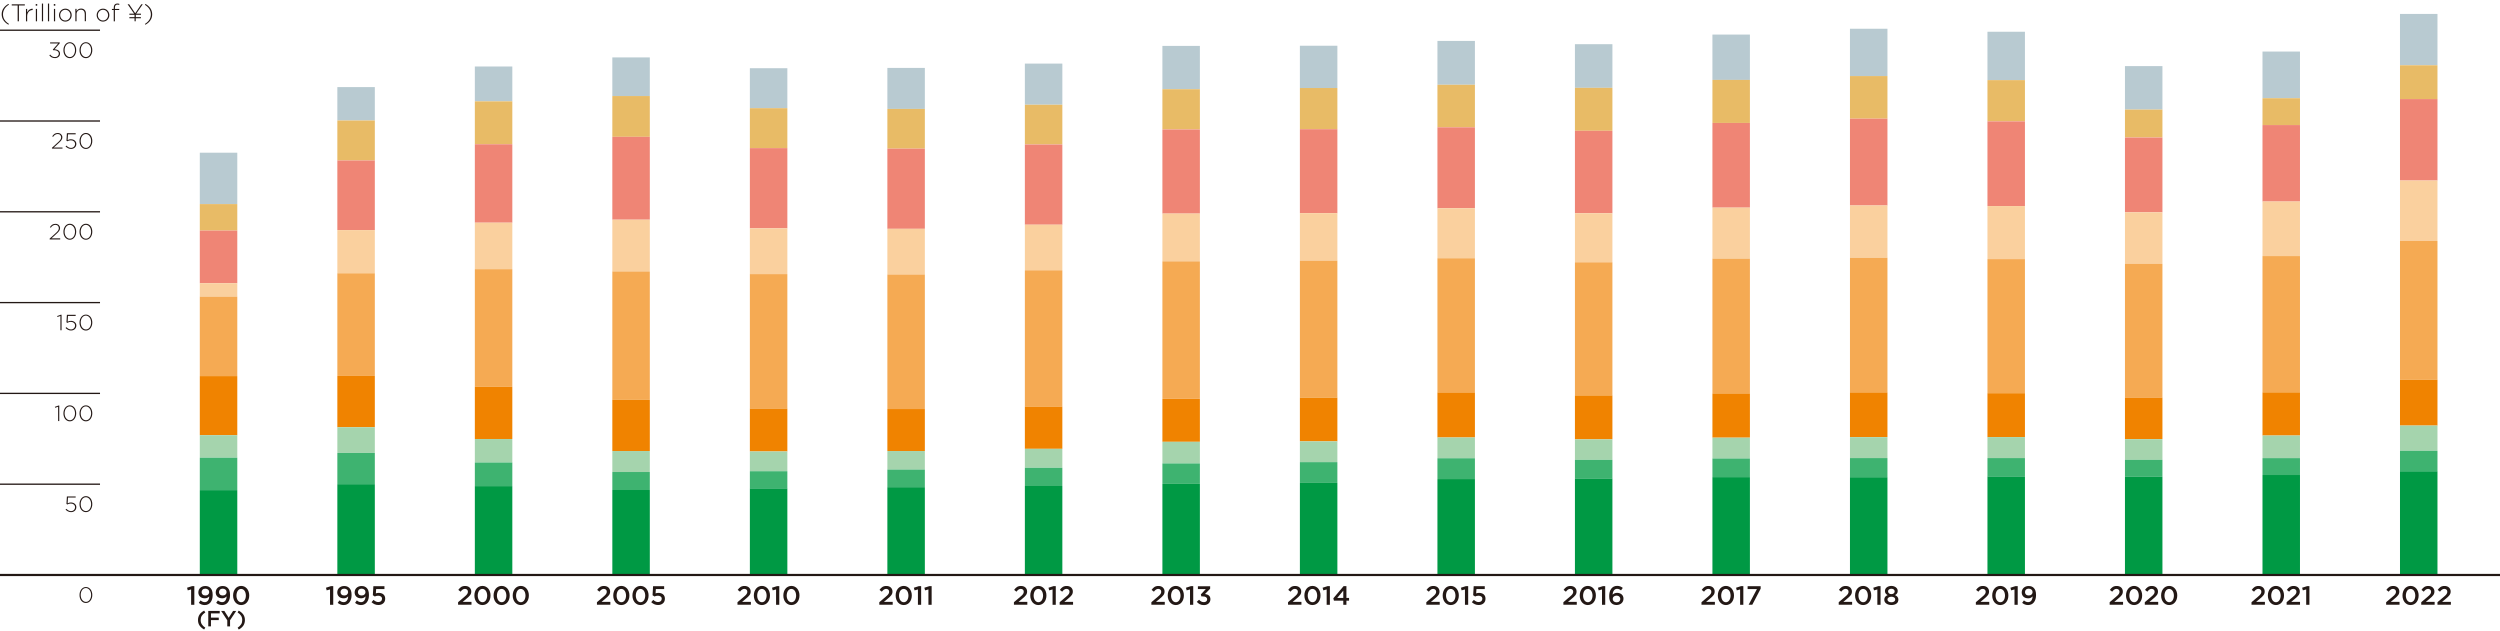<?xml version="1.0" encoding="UTF-8"?>
<svg id="_レイヤー_2" data-name="レイヤー 2" xmlns="http://www.w3.org/2000/svg" viewBox="0 0 566.93 143.15">
  <defs>
    <style>
      .cls-1 {
        fill: #a5d4ad;
      }

      .cls-2 {
        fill: #f5aa53;
      }

      .cls-3 {
        fill: #094;
      }

      .cls-4 {
        fill: #fad09e;
      }

      .cls-5 {
        fill: #b8cad1;
      }

      .cls-6 {
        fill: #f08300;
      }

      .cls-7 {
        fill: #e8bb66;
      }

      .cls-8, .cls-9, .cls-10 {
        fill: none;
      }

      .cls-9 {
        stroke-width: .3px;
      }

      .cls-9, .cls-10 {
        stroke: #231815;
        stroke-miterlimit: 10;
      }

      .cls-10 {
        stroke-width: .5px;
      }

      .cls-11 {
        fill: #3eb370;
      }

      .cls-12 {
        fill: #231815;
      }

      .cls-13 {
        fill: #ef8575;
      }
    </style>
  </defs>
  <g id="base">
    <line class="cls-9" y1="6.85" x2="22.68" y2="6.85"/>
    <line class="cls-9" y1="109.8" x2="22.68" y2="109.8"/>
    <line class="cls-9" y1="89.21" x2="22.68" y2="89.21"/>
    <line class="cls-9" y1="68.62" x2="22.68" y2="68.62"/>
    <line class="cls-9" y1="48.03" x2="22.68" y2="48.03"/>
    <line class="cls-9" y1="27.44" x2="22.68" y2="27.44"/>
    <g>
      <path class="cls-12" d="m15.19,112.58h1.97v.25h-1.74l-.08,1.31c.11-.06.23-.1.35-.14s.26-.05.42-.05.33.03.47.08c.15.05.27.12.38.22.11.09.19.21.26.33.06.13.09.27.09.43,0,.17-.03.32-.09.46-.06.14-.15.26-.26.36-.11.1-.24.18-.38.23-.15.06-.31.08-.49.08-.24,0-.47-.06-.68-.17-.21-.11-.39-.24-.55-.4l.19-.18c.16.16.33.29.5.38s.36.14.54.14c.14,0,.27-.02.38-.07.12-.04.21-.11.29-.19.08-.08.15-.17.19-.28.05-.11.07-.22.07-.35s-.02-.24-.07-.34c-.05-.1-.11-.19-.2-.26-.08-.07-.19-.13-.3-.17-.12-.04-.25-.06-.39-.06-.16,0-.31.02-.44.06-.13.04-.25.1-.35.16l-.2-.13.1-1.7Z"/>
      <path class="cls-12" d="m20.83,115.01c-.07.22-.17.41-.29.58-.13.17-.28.3-.46.4-.18.1-.38.15-.6.15s-.42-.05-.6-.15-.33-.23-.46-.39-.22-.36-.29-.58c-.07-.22-.1-.45-.1-.69s.03-.47.1-.69c.07-.22.17-.41.29-.58.13-.17.28-.3.46-.4.18-.1.38-.15.6-.15s.42.05.6.14.33.23.46.39.22.36.29.58c.07.22.1.45.1.69s-.03.47-.1.69Zm-.25-1.27c-.06-.19-.13-.36-.24-.5-.1-.15-.23-.26-.38-.35-.15-.09-.31-.13-.49-.13s-.34.04-.49.13c-.15.09-.27.2-.37.35-.1.15-.18.31-.23.5-.06.19-.08.39-.08.59s.03.41.08.59c.05.19.13.36.24.5.1.14.23.26.38.35.15.09.31.13.49.13s.34-.04.49-.13.27-.2.37-.35c.1-.14.18-.31.23-.5s.08-.39.08-.59-.03-.4-.08-.59Z"/>
    </g>
    <g>
      <path class="cls-12" d="m13.24,91.96h.2v3.53h-.26v-3.25l-.67.23-.07-.21.8-.29Z"/>
      <path class="cls-12" d="m17.18,94.42c-.07.22-.17.41-.29.58-.13.17-.28.3-.46.4-.18.1-.38.15-.6.15s-.42-.05-.6-.15-.33-.23-.46-.39-.22-.36-.29-.58c-.07-.22-.1-.45-.1-.69s.03-.47.1-.69c.07-.22.17-.41.29-.58.13-.17.28-.3.46-.4.18-.1.38-.15.6-.15s.42.05.6.15.33.23.46.39.22.36.29.58c.07.22.1.45.1.69s-.03.47-.1.69Zm-.25-1.28c-.06-.19-.13-.36-.24-.5-.1-.15-.23-.26-.38-.35-.15-.09-.31-.13-.49-.13s-.34.04-.49.13c-.15.09-.27.2-.37.35-.1.14-.18.31-.23.5-.06.19-.08.39-.08.59s.03.41.08.59c.05.19.13.36.24.5.1.15.23.26.38.35.15.09.31.13.49.13s.34-.04.49-.13c.15-.09.27-.2.37-.35.1-.14.18-.31.23-.5.06-.19.08-.39.08-.59s-.03-.4-.08-.59Z"/>
      <path class="cls-12" d="m20.83,94.42c-.07.22-.17.41-.29.58-.13.17-.28.3-.46.4-.18.1-.38.15-.6.15s-.42-.05-.6-.15-.33-.23-.46-.39-.22-.36-.29-.58c-.07-.22-.1-.45-.1-.69s.03-.47.1-.69c.07-.22.17-.41.29-.58.13-.17.28-.3.46-.4.18-.1.38-.15.6-.15s.42.05.6.15.33.23.46.39.22.36.29.58c.07.22.1.45.1.69s-.03.47-.1.69Zm-.25-1.28c-.06-.19-.13-.36-.24-.5-.1-.15-.23-.26-.38-.35-.15-.09-.31-.13-.49-.13s-.34.04-.49.13c-.15.09-.27.2-.37.35-.1.14-.18.31-.23.5-.06.19-.08.39-.08.59s.03.41.08.59c.05.19.13.36.24.5.1.15.23.26.38.35.15.09.31.13.49.13s.34-.04.49-.13c.15-.09.27-.2.37-.35.1-.14.18-.31.23-.5.06-.19.08-.39.08-.59s-.03-.4-.08-.59Z"/>
    </g>
    <g>
      <path class="cls-12" d="m13.76,71.37h.2v3.53h-.26v-3.25l-.67.23-.07-.21.8-.29Z"/>
      <path class="cls-12" d="m15.19,71.39h1.97v.25h-1.74l-.08,1.31c.11-.06.23-.1.35-.14.12-.03.26-.05.42-.05s.33.03.47.08.27.12.38.22c.11.09.19.21.26.33.06.13.09.27.09.43,0,.17-.03.32-.09.46-.06.14-.15.26-.26.36-.11.1-.24.18-.38.23-.15.05-.31.08-.49.08-.24,0-.47-.05-.68-.17-.21-.11-.39-.24-.55-.4l.19-.19c.16.16.33.29.5.38s.36.14.54.14c.14,0,.27-.02.38-.07.12-.04.21-.11.29-.19.08-.08.15-.17.19-.28.05-.11.07-.22.07-.35s-.02-.24-.07-.34c-.05-.1-.11-.19-.2-.26s-.19-.13-.3-.17c-.12-.04-.25-.06-.39-.06-.16,0-.31.02-.44.07s-.25.09-.35.16l-.2-.13.1-1.69Z"/>
      <path class="cls-12" d="m20.83,73.83c-.07.22-.17.41-.29.58-.13.17-.28.3-.46.4-.18.1-.38.15-.6.15s-.42-.05-.6-.14-.33-.23-.46-.39-.22-.36-.29-.58c-.07-.22-.1-.45-.1-.69s.03-.47.1-.69c.07-.22.17-.41.29-.58.13-.17.28-.3.46-.4.18-.1.38-.15.6-.15s.42.05.6.15.33.23.46.39.22.36.29.58c.07.22.1.45.1.69s-.03.47-.1.69Zm-.25-1.28c-.06-.19-.13-.36-.24-.5-.1-.14-.23-.26-.38-.35-.15-.09-.31-.13-.49-.13s-.34.04-.49.13-.27.2-.37.35c-.1.14-.18.31-.23.5-.06.19-.08.39-.08.59s.03.4.08.59c.05.19.13.36.24.5.1.15.23.26.38.35.15.09.31.13.49.13s.34-.04.49-.13c.15-.09.27-.2.37-.35.1-.15.18-.31.23-.5.06-.19.08-.39.08-.59s-.03-.4-.08-.59Z"/>
    </g>
    <g>
      <path class="cls-12" d="m11.97,51.16c-.16.11-.31.27-.46.48l-.19-.13c.08-.12.16-.22.24-.31s.17-.17.27-.24c.1-.07.21-.12.33-.15s.26-.05.41-.05.29.02.42.07c.13.05.24.12.33.2.09.09.16.19.22.31.05.12.08.25.08.38,0,.12-.02.23-.05.34-.03.1-.09.21-.16.31-.07.11-.16.22-.27.33-.11.12-.24.24-.4.38l-1.07.97h1.98v.25h-2.39v-.19l1.3-1.18c.14-.13.27-.25.37-.35.1-.11.18-.21.24-.3.06-.09.1-.18.13-.27.03-.09.04-.18.04-.27,0-.11-.02-.22-.06-.31-.04-.09-.1-.17-.17-.24-.07-.07-.16-.12-.25-.15-.1-.03-.2-.05-.3-.05-.22,0-.41.06-.57.17Z"/>
      <path class="cls-12" d="m17.18,53.24c-.07.22-.17.41-.29.58-.13.17-.28.3-.46.4-.18.1-.38.15-.6.15s-.42-.05-.6-.15-.33-.23-.46-.39-.22-.36-.29-.58c-.07-.22-.1-.45-.1-.69s.03-.47.1-.69c.07-.22.17-.41.29-.58.13-.17.28-.3.46-.4.18-.1.38-.15.6-.15s.42.05.6.14.33.23.46.39.22.36.29.58c.07.22.1.45.1.69s-.03.47-.1.69Zm-.25-1.27c-.06-.19-.13-.36-.24-.5-.1-.15-.23-.26-.38-.35-.15-.09-.31-.13-.49-.13s-.34.04-.49.13c-.15.09-.27.2-.37.35-.1.15-.18.31-.23.5-.06.19-.08.39-.08.59s.03.41.08.59c.05.19.13.36.24.5.1.14.23.26.38.35.15.09.31.13.49.13s.34-.04.49-.13.27-.2.37-.35c.1-.14.18-.31.23-.5s.08-.39.08-.59-.03-.4-.08-.59Z"/>
      <path class="cls-12" d="m20.83,53.24c-.07.22-.17.41-.29.58-.13.17-.28.3-.46.4-.18.1-.38.15-.6.15s-.42-.05-.6-.15-.33-.23-.46-.39-.22-.36-.29-.58c-.07-.22-.1-.45-.1-.69s.03-.47.1-.69c.07-.22.17-.41.29-.58.13-.17.28-.3.46-.4.18-.1.38-.15.6-.15s.42.05.6.14.33.23.46.39.22.36.29.58c.07.22.1.45.1.69s-.03.47-.1.69Zm-.25-1.27c-.06-.19-.13-.36-.24-.5-.1-.15-.23-.26-.38-.35-.15-.09-.31-.13-.49-.13s-.34.04-.49.13c-.15.09-.27.2-.37.35-.1.15-.18.31-.23.5-.06.19-.08.39-.08.59s.03.41.08.59c.05.19.13.36.24.5.1.14.23.26.38.35.15.09.31.13.49.13s.34-.04.49-.13.27-.2.37-.35c.1-.14.18-.31.23-.5s.08-.39.08-.59-.03-.4-.08-.59Z"/>
    </g>
    <g>
      <path class="cls-12" d="m12.49,30.56c-.16.11-.31.27-.46.48l-.19-.13c.08-.12.16-.22.24-.31s.17-.17.27-.24c.1-.07.21-.12.33-.15s.26-.05.41-.05.29.02.42.07c.13.05.24.12.33.2.09.09.16.19.22.31.05.12.08.25.08.38,0,.12-.02.23-.05.34-.03.1-.09.21-.16.31-.07.11-.16.22-.27.33-.11.12-.24.24-.4.38l-1.07.97h1.98v.25h-2.39v-.19l1.3-1.18c.14-.13.27-.25.37-.35.1-.11.18-.21.24-.3.06-.09.1-.18.13-.27.03-.09.04-.18.04-.27,0-.11-.02-.22-.06-.31-.04-.09-.1-.17-.17-.24-.07-.07-.16-.12-.25-.15-.1-.03-.2-.05-.3-.05-.22,0-.41.06-.57.17Z"/>
      <path class="cls-12" d="m15.19,30.21h1.97v.25h-1.74l-.08,1.31c.11-.06.23-.1.35-.14s.26-.05.42-.05.33.03.47.08c.15.05.27.12.38.22.11.09.19.21.26.33.06.13.09.27.09.43,0,.17-.03.32-.09.46-.06.14-.15.26-.26.36-.11.1-.24.18-.38.23-.15.06-.31.08-.49.08-.24,0-.47-.06-.68-.17-.21-.11-.39-.24-.55-.4l.19-.18c.16.16.33.29.5.38s.36.14.54.14c.14,0,.27-.02.38-.07.12-.04.21-.11.29-.19.08-.08.15-.17.19-.28.05-.11.07-.22.07-.35s-.02-.24-.07-.34c-.05-.1-.11-.19-.2-.26-.08-.07-.19-.13-.3-.17-.12-.04-.25-.06-.39-.06-.16,0-.31.02-.44.06-.13.04-.25.1-.35.16l-.2-.13.1-1.7Z"/>
      <path class="cls-12" d="m20.83,32.65c-.07.22-.17.41-.29.58-.13.17-.28.3-.46.4-.18.1-.38.15-.6.15s-.42-.05-.6-.15-.33-.23-.46-.39-.22-.36-.29-.58c-.07-.22-.1-.45-.1-.69s.03-.47.1-.69c.07-.22.17-.41.29-.58.13-.17.28-.3.46-.4.18-.1.38-.15.6-.15s.42.05.6.14.33.23.46.39.22.36.29.58c.07.22.1.45.1.69s-.03.47-.1.69Zm-.25-1.27c-.06-.19-.13-.36-.24-.5-.1-.15-.23-.26-.38-.35-.15-.09-.31-.13-.49-.13s-.34.04-.49.13c-.15.09-.27.2-.37.35-.1.15-.18.31-.23.5-.06.19-.08.39-.08.59s.03.41.08.59c.05.19.13.36.24.5.1.14.23.26.38.35.15.09.31.13.49.13s.34-.04.49-.13.27-.2.37-.35c.1-.14.18-.31.23-.5s.08-.39.08-.59-.03-.4-.08-.59Z"/>
    </g>
    <g>
      <path class="cls-12" d="m11.36,9.87v-.25h2.19v.19l-1.19,1.36c.17,0,.32.04.48.08.15.04.28.11.4.19.11.08.2.18.27.3.07.12.1.26.1.42s-.03.29-.09.42c-.06.13-.15.23-.25.32s-.23.16-.37.21c-.14.05-.28.07-.43.07-.29,0-.54-.06-.75-.17-.21-.12-.39-.27-.54-.46l.2-.17c.14.18.3.32.48.42.18.1.38.15.61.15.12,0,.23-.02.33-.06.1-.04.2-.09.27-.16s.14-.15.19-.25.07-.2.07-.32c0-.12-.03-.23-.08-.33-.05-.09-.13-.17-.23-.24-.1-.07-.21-.11-.35-.15s-.28-.05-.44-.05h-.19l-.06-.14,1.21-1.39h-1.83Z"/>
      <path class="cls-12" d="m17.18,12.06c-.07.22-.17.41-.29.58-.13.17-.28.3-.46.4-.18.1-.38.15-.6.15s-.42-.05-.6-.14-.33-.23-.46-.39-.22-.36-.29-.58c-.07-.22-.1-.45-.1-.69s.03-.47.1-.69c.07-.22.17-.41.29-.58.13-.17.28-.3.46-.4.18-.1.38-.15.6-.15s.42.05.6.15.33.23.46.39.22.36.29.58c.07.22.1.45.1.69s-.03.47-.1.69Zm-.25-1.28c-.06-.19-.13-.36-.24-.5-.1-.14-.23-.26-.38-.35-.15-.09-.31-.13-.49-.13s-.34.04-.49.13-.27.2-.37.35c-.1.14-.18.31-.23.5-.06.19-.08.39-.08.59s.03.4.08.59c.05.19.13.36.24.5.1.15.23.26.38.35.15.09.31.13.49.13s.34-.04.49-.13c.15-.09.27-.2.37-.35.1-.15.18-.31.23-.5.06-.19.08-.39.08-.59s-.03-.4-.08-.59Z"/>
      <path class="cls-12" d="m20.83,12.06c-.07.22-.17.41-.29.58-.13.17-.28.3-.46.4-.18.1-.38.15-.6.15s-.42-.05-.6-.14-.33-.23-.46-.39-.22-.36-.29-.58c-.07-.22-.1-.45-.1-.69s.03-.47.1-.69c.07-.22.17-.41.29-.58.13-.17.28-.3.46-.4.18-.1.38-.15.6-.15s.42.05.6.15.33.23.46.39.22.36.29.58c.07.22.1.45.1.69s-.03.47-.1.69Zm-.25-1.28c-.06-.19-.13-.36-.24-.5-.1-.14-.23-.26-.38-.35-.15-.09-.31-.13-.49-.13s-.34.04-.49.13-.27.2-.37.35c-.1.14-.18.31-.23.5-.06.19-.08.39-.08.59s.03.4.08.59c.05.19.13.36.24.5.1.15.23.26.38.35.15.09.31.13.49.13s.34-.04.49-.13c.15-.09.27-.2.37-.35.1-.15.18-.31.23-.5.06-.19.08-.39.08-.59s-.03-.4-.08-.59Z"/>
    </g>
    <path class="cls-12" d="m20.83,135.61c-.07.22-.17.41-.29.58-.13.17-.28.3-.46.4-.18.1-.38.15-.6.15s-.42-.05-.6-.14-.33-.23-.46-.39-.22-.36-.29-.58c-.07-.22-.1-.45-.1-.69s.03-.47.1-.69c.07-.22.17-.41.29-.58.13-.17.28-.3.46-.4.18-.1.38-.15.6-.15s.42.05.6.15.33.23.46.39.22.36.29.58c.07.22.1.45.1.69s-.03.47-.1.69Zm-.25-1.28c-.06-.19-.13-.36-.24-.5-.1-.14-.23-.26-.38-.35-.15-.09-.31-.13-.49-.13s-.34.04-.49.13-.27.2-.37.35c-.1.14-.18.31-.23.5-.06.19-.08.39-.08.59s.03.4.08.59c.05.19.13.36.24.5.1.15.23.26.38.35.15.09.31.13.49.13s.34-.04.49-.13c.15-.09.27-.2.37-.35.1-.15.18-.31.23-.5.06-.19.08-.39.08-.59s-.03-.4-.08-.59Z"/>
    <g>
      <path class="cls-12" d="m43.55,132.92h.52v4.23h-.73v-3.48l-.76.21-.16-.6,1.13-.36Z"/>
      <path class="cls-12" d="m48.11,135.85c-.08.28-.2.52-.35.72-.15.2-.34.36-.57.47-.22.11-.48.17-.76.17s-.54-.05-.76-.14-.41-.21-.59-.36l.4-.56c.16.14.31.24.46.3.15.06.31.1.5.1.16,0,.29-.03.42-.1s.23-.16.31-.27c.09-.12.15-.26.2-.42.05-.16.08-.34.08-.53-.1.13-.24.23-.4.32-.16.08-.36.13-.58.13s-.43-.03-.61-.09c-.18-.06-.34-.15-.47-.27-.13-.12-.23-.26-.3-.42-.07-.16-.11-.35-.11-.55s.04-.4.11-.58c.08-.18.18-.33.32-.46.14-.13.3-.23.5-.31.19-.07.4-.11.64-.11.26,0,.49.04.67.11.18.07.35.19.5.33.16.16.28.36.37.61.09.25.14.58.14,1,0,.34-.04.65-.12.93Zm-.73-1.88c-.04-.09-.1-.18-.18-.25-.08-.07-.17-.12-.28-.17-.11-.04-.23-.06-.36-.06-.26,0-.47.08-.62.23-.15.15-.22.34-.22.56s.08.41.23.55c.15.14.36.21.63.21.13,0,.25-.02.36-.06s.2-.1.27-.17c.07-.07.13-.15.17-.24s.06-.19.06-.29c0-.11-.02-.21-.06-.31Z"/>
      <path class="cls-12" d="m52.05,135.85c-.08.28-.2.52-.35.72-.15.2-.34.36-.57.47-.22.11-.48.17-.76.17s-.54-.05-.76-.14-.41-.21-.59-.36l.4-.56c.16.14.31.24.46.3.15.06.31.1.5.1.16,0,.29-.03.42-.1s.23-.16.31-.27c.09-.12.15-.26.2-.42.05-.16.08-.34.08-.53-.1.13-.24.23-.4.32-.16.08-.36.13-.58.13s-.43-.03-.61-.09c-.18-.06-.34-.15-.47-.27-.13-.12-.23-.26-.3-.42-.07-.16-.11-.35-.11-.55s.04-.4.11-.58c.08-.18.18-.33.32-.46.14-.13.3-.23.5-.31.19-.07.4-.11.64-.11.26,0,.49.04.67.11.18.07.35.19.5.33.16.16.28.36.37.61.09.25.14.58.14,1,0,.34-.04.65-.12.93Zm-.73-1.88c-.04-.09-.1-.18-.18-.25-.08-.07-.17-.12-.28-.17-.11-.04-.23-.06-.36-.06-.26,0-.47.08-.62.23-.15.15-.22.34-.22.56s.08.41.23.55c.15.14.36.21.63.21.13,0,.25-.02.36-.06s.2-.1.27-.17c.07-.07.13-.15.17-.24s.06-.19.06-.29c0-.11-.02-.21-.06-.31Z"/>
      <path class="cls-12" d="m56.39,135.89c-.09.27-.21.5-.37.69-.16.2-.35.35-.58.46s-.48.17-.75.17-.53-.06-.75-.17-.42-.27-.58-.46c-.16-.2-.28-.43-.37-.69-.09-.26-.13-.55-.13-.85s.04-.58.13-.85c.09-.27.21-.5.37-.69.16-.2.35-.35.58-.46s.48-.17.75-.17.53.06.75.17c.22.11.42.27.58.46s.28.43.37.69c.09.26.13.55.13.85s-.04.58-.13.85Zm-.71-1.42c-.05-.18-.12-.34-.22-.48-.09-.14-.21-.24-.34-.32-.13-.08-.28-.12-.44-.12s-.31.04-.44.12c-.13.08-.24.18-.33.32-.09.13-.16.29-.21.48-.05.18-.08.38-.08.59s.02.41.08.59c.05.18.12.34.22.48.09.14.21.25.34.32.13.08.28.12.44.12s.31-.04.44-.12c.13-.08.24-.18.33-.32.09-.14.16-.29.21-.48.05-.18.08-.38.08-.58s-.03-.4-.08-.59Z"/>
    </g>
    <g>
      <path class="cls-12" d="m75.05,132.92h.52v4.23h-.73v-3.48l-.76.21-.16-.6,1.13-.36Z"/>
      <path class="cls-12" d="m79.61,135.85c-.08.28-.2.52-.35.72-.15.2-.34.36-.57.47-.22.11-.48.17-.76.17s-.54-.05-.76-.14-.41-.21-.59-.36l.4-.56c.16.14.31.24.46.3.15.06.31.1.5.1.16,0,.29-.03.42-.1s.23-.16.31-.27c.09-.12.15-.26.2-.42.05-.16.08-.34.08-.53-.1.13-.24.23-.4.32-.16.08-.36.13-.58.13s-.43-.03-.61-.09c-.18-.06-.34-.15-.47-.27-.13-.12-.23-.26-.3-.42-.07-.16-.11-.35-.11-.55s.04-.4.11-.58c.08-.18.18-.33.32-.46.14-.13.3-.23.5-.31.19-.07.4-.11.64-.11.26,0,.49.04.67.11.18.07.35.19.5.33.16.16.28.36.37.61.09.25.14.58.14,1,0,.34-.04.65-.12.93Zm-.73-1.88c-.04-.09-.1-.18-.18-.25-.08-.07-.17-.12-.28-.17-.11-.04-.23-.06-.36-.06-.26,0-.47.08-.62.23-.15.15-.22.34-.22.56s.08.41.23.55c.15.14.36.21.63.21.13,0,.25-.02.36-.06s.2-.1.27-.17c.07-.07.13-.15.17-.24s.06-.19.06-.29c0-.11-.02-.21-.06-.31Z"/>
      <path class="cls-12" d="m83.55,135.85c-.08.28-.2.52-.35.72-.15.2-.34.36-.57.47-.22.11-.48.17-.76.17s-.54-.05-.76-.14-.41-.21-.59-.36l.4-.56c.16.14.31.24.46.3.15.06.31.1.5.1.16,0,.29-.03.42-.1s.23-.16.31-.27c.09-.12.15-.26.2-.42.05-.16.08-.34.08-.53-.1.13-.24.23-.4.32-.16.08-.36.13-.58.13s-.43-.03-.61-.09c-.18-.06-.34-.15-.47-.27-.13-.12-.23-.26-.3-.42-.07-.16-.11-.35-.11-.55s.04-.4.11-.58c.08-.18.18-.33.32-.46.14-.13.3-.23.5-.31.19-.07.4-.11.64-.11.26,0,.49.04.67.11.18.07.35.19.5.33.16.16.28.36.37.61.09.25.14.58.14,1,0,.34-.04.65-.12.93Zm-.73-1.88c-.04-.09-.1-.18-.18-.25-.08-.07-.17-.12-.28-.17-.11-.04-.23-.06-.36-.06-.26,0-.47.08-.62.23-.15.15-.22.34-.22.56s.08.41.23.55c.15.14.36.21.63.21.13,0,.25-.02.36-.06s.2-.1.27-.17c.07-.07.13-.15.17-.24s.06-.19.06-.29c0-.11-.02-.21-.06-.31Z"/>
      <path class="cls-12" d="m84.67,132.94h2.51v.65h-1.88l-.07.98c.1-.04.2-.07.3-.09.1-.02.22-.03.36-.03.2,0,.4.03.57.08.18.05.33.14.47.25.13.11.24.25.31.41s.11.36.11.58-.04.41-.11.59-.18.33-.32.45c-.14.12-.3.22-.49.29-.19.07-.4.1-.64.1-.32,0-.61-.06-.86-.18-.25-.12-.48-.27-.68-.46l.46-.53c.17.16.34.28.52.37.18.09.37.13.56.13.25,0,.45-.07.61-.2.15-.13.23-.31.23-.54s-.08-.39-.24-.51c-.16-.13-.37-.19-.63-.19-.15,0-.29.02-.42.05s-.25.08-.35.13l-.44-.29.12-2.06Z"/>
    </g>
    <g>
      <path class="cls-12" d="m104.91,133.71c-.15.1-.3.26-.46.47l-.52-.41c.1-.14.2-.26.31-.38s.22-.2.34-.28c.12-.08.26-.13.4-.17s.31-.06.5-.06c.21,0,.4.03.57.09.17.06.32.15.44.26.12.11.21.25.28.4s.1.33.1.51c0,.17-.02.32-.07.45-.04.13-.11.26-.2.38s-.2.25-.34.38c-.14.13-.3.27-.48.42l-.86.72h2v.65h-3.04v-.58l1.45-1.23c.14-.12.27-.23.37-.33.1-.1.18-.19.24-.28s.11-.17.13-.26c.03-.08.04-.17.04-.27,0-.21-.06-.37-.19-.48-.13-.11-.29-.17-.48-.17s-.36.05-.51.16Z"/>
      <path class="cls-12" d="m111.11,135.89c-.09.27-.21.5-.37.69-.16.2-.35.35-.58.46-.23.11-.48.17-.75.17s-.53-.06-.75-.17-.42-.27-.58-.46c-.16-.2-.28-.43-.37-.69-.09-.26-.13-.55-.13-.85s.04-.58.13-.85c.09-.27.21-.5.37-.69.16-.2.35-.35.58-.46s.48-.17.75-.17.53.06.75.17c.22.11.42.27.58.46s.28.43.37.69c.09.26.13.55.13.85s-.04.58-.13.85Zm-.71-1.42c-.05-.18-.12-.34-.22-.48-.09-.14-.21-.24-.34-.32-.13-.08-.28-.12-.44-.12s-.31.04-.44.12c-.13.08-.24.18-.33.32-.09.13-.16.29-.21.48-.05.18-.08.38-.08.59s.02.41.08.59c.05.18.12.34.22.48.09.14.21.25.34.32.13.08.28.12.44.12s.31-.04.44-.12c.13-.08.24-.18.33-.32.09-.14.16-.29.21-.48.05-.18.08-.38.08-.58s-.03-.4-.08-.59Z"/>
      <path class="cls-12" d="m115.46,135.89c-.09.27-.21.5-.37.69-.16.2-.35.35-.58.46s-.48.17-.75.17-.53-.06-.75-.17-.42-.27-.58-.46c-.16-.2-.28-.43-.37-.69-.09-.26-.13-.55-.13-.85s.04-.58.13-.85c.09-.27.21-.5.37-.69.16-.2.35-.35.58-.46s.48-.17.75-.17.53.06.75.17c.22.11.42.27.58.46s.28.43.37.69c.09.26.13.55.13.85s-.04.58-.13.85Zm-.71-1.42c-.05-.18-.12-.34-.22-.48-.09-.14-.21-.24-.34-.32-.13-.08-.28-.12-.44-.12s-.31.04-.44.12c-.13.08-.24.18-.33.32-.09.13-.16.29-.21.48-.05.18-.08.38-.08.59s.02.41.08.59c.05.18.12.34.22.48.09.14.21.25.34.32.13.08.28.12.44.12s.31-.04.44-.12c.13-.08.24-.18.33-.32.09-.14.16-.29.21-.48.05-.18.08-.38.08-.58s-.03-.4-.08-.59Z"/>
      <path class="cls-12" d="m119.8,135.89c-.09.27-.21.5-.37.69-.16.2-.35.35-.58.46s-.48.17-.75.17-.53-.06-.75-.17-.42-.27-.58-.46c-.16-.2-.28-.43-.37-.69-.09-.26-.13-.55-.13-.85s.04-.58.13-.85c.09-.27.21-.5.37-.69.16-.2.35-.35.58-.46s.48-.17.75-.17.53.06.75.17c.22.11.42.27.58.46s.28.43.37.69c.09.26.13.55.13.85s-.04.58-.13.85Zm-.71-1.42c-.05-.18-.12-.34-.22-.48-.09-.14-.21-.24-.34-.32-.13-.08-.28-.12-.44-.12s-.31.04-.44.12c-.13.08-.24.18-.33.32-.09.13-.16.29-.21.48-.05.18-.08.38-.08.59s.02.41.08.59c.05.18.12.34.22.48.09.14.21.25.34.32.13.08.28.12.44.12s.31-.04.44-.12c.13-.08.24-.18.33-.32.09-.14.16-.29.21-.48.05-.18.08-.38.08-.58s-.03-.4-.08-.59Z"/>
    </g>
    <g>
      <path class="cls-12" d="m136.4,133.71c-.15.1-.3.26-.46.47l-.52-.41c.1-.14.2-.26.31-.38s.22-.2.34-.28c.12-.08.26-.13.4-.17s.31-.06.5-.06c.21,0,.4.03.57.09.17.06.32.15.44.26.12.11.21.25.28.4s.1.33.1.51c0,.17-.02.32-.07.45-.04.13-.11.26-.2.38s-.2.25-.34.38c-.14.13-.3.27-.48.42l-.86.72h2v.65h-3.04v-.58l1.45-1.23c.14-.12.27-.23.37-.33.1-.1.18-.19.24-.28s.11-.17.13-.26c.03-.08.04-.17.04-.27,0-.21-.06-.37-.19-.48-.13-.11-.29-.17-.48-.17s-.36.05-.51.16Z"/>
      <path class="cls-12" d="m142.6,135.89c-.09.27-.21.5-.37.69-.16.2-.35.35-.58.46s-.48.17-.75.17-.53-.06-.75-.17-.42-.27-.58-.46c-.16-.2-.28-.43-.37-.69-.09-.26-.13-.55-.13-.85s.04-.58.13-.85c.09-.27.21-.5.37-.69.16-.2.35-.35.58-.46s.48-.17.75-.17.53.06.75.17c.22.11.42.27.58.46s.28.43.37.69c.09.26.13.55.13.85s-.04.58-.13.85Zm-.71-1.42c-.05-.18-.12-.34-.22-.48-.09-.14-.21-.24-.34-.32-.13-.08-.28-.12-.44-.12s-.31.04-.44.12c-.13.08-.24.18-.33.32-.09.13-.16.29-.21.48-.05.18-.08.38-.08.59s.02.41.08.59c.05.18.12.34.22.48.09.14.21.25.34.32.13.08.28.12.44.12s.31-.04.44-.12c.13-.08.24-.18.33-.32.09-.14.16-.29.21-.48.05-.18.08-.38.08-.58s-.03-.4-.08-.59Z"/>
      <path class="cls-12" d="m146.95,135.89c-.09.27-.21.5-.37.69-.16.2-.35.35-.58.46s-.48.17-.75.17-.53-.06-.75-.17-.42-.27-.58-.46c-.16-.2-.28-.43-.37-.69-.09-.26-.13-.55-.13-.85s.04-.58.13-.85c.09-.27.21-.5.37-.69.16-.2.35-.35.58-.46s.48-.17.75-.17.53.06.75.17c.22.11.42.27.58.46s.28.43.37.69c.09.26.13.55.13.85s-.04.58-.13.85Zm-.71-1.42c-.05-.18-.12-.34-.22-.48-.09-.14-.21-.24-.34-.32-.13-.08-.28-.12-.44-.12s-.31.04-.44.12c-.13.08-.24.18-.33.32-.09.13-.16.29-.21.48-.05.18-.08.38-.08.59s.02.41.08.59c.05.18.12.34.22.48.09.14.21.25.34.32.13.08.28.12.44.12s.31-.04.44-.12c.13-.08.24-.18.33-.32.09-.14.16-.29.21-.48.05-.18.08-.38.08-.58s-.03-.4-.08-.59Z"/>
      <path class="cls-12" d="m148.1,132.94h2.51v.65h-1.88l-.07.98c.1-.04.2-.07.3-.09.1-.02.22-.03.36-.03.2,0,.4.03.57.08.18.05.33.14.47.25.13.11.24.25.31.41s.11.36.11.58-.04.41-.11.59-.18.33-.32.45c-.14.12-.3.22-.49.29-.19.07-.4.1-.64.1-.32,0-.61-.06-.86-.18-.25-.12-.48-.27-.68-.46l.46-.53c.17.16.34.28.52.37.18.09.37.13.56.13.25,0,.45-.07.61-.2.15-.13.23-.31.23-.54s-.08-.39-.24-.51c-.16-.13-.37-.19-.63-.19-.15,0-.29.02-.42.05s-.25.08-.35.13l-.44-.29.12-2.06Z"/>
    </g>
    <g>
      <path class="cls-12" d="m168.27,133.71c-.15.1-.3.26-.46.47l-.52-.41c.1-.14.2-.26.31-.38s.22-.2.34-.28c.12-.08.26-.13.4-.17s.31-.06.5-.06c.21,0,.4.03.57.09.17.06.32.15.44.26.12.11.21.25.28.4s.1.33.1.51c0,.17-.02.32-.07.45-.04.13-.11.26-.2.38s-.2.25-.34.38c-.14.13-.3.27-.48.42l-.86.72h2v.65h-3.04v-.58l1.45-1.23c.14-.12.27-.23.37-.33.1-.1.18-.19.24-.28s.11-.17.13-.26c.03-.08.04-.17.04-.27,0-.21-.06-.37-.19-.48-.13-.11-.29-.17-.48-.17s-.36.05-.51.16Z"/>
      <path class="cls-12" d="m174.48,135.89c-.09.27-.21.5-.37.69-.16.2-.35.35-.58.46s-.48.17-.75.17-.53-.06-.75-.17-.42-.27-.58-.46c-.16-.2-.28-.43-.37-.69-.09-.26-.13-.55-.13-.85s.04-.58.13-.85c.09-.27.21-.5.37-.69.16-.2.35-.35.58-.46s.48-.17.75-.17.53.06.75.17c.22.11.42.27.58.46s.28.43.37.69c.09.26.13.55.13.85s-.04.58-.13.85Zm-.71-1.42c-.05-.18-.12-.34-.22-.48-.09-.14-.21-.24-.34-.32-.13-.08-.28-.12-.44-.12s-.31.04-.44.12c-.13.08-.24.18-.33.32-.09.13-.16.29-.21.48-.05.18-.08.38-.08.59s.02.41.08.59c.05.18.12.34.22.48.09.14.21.25.34.32.13.08.28.12.44.12s.31-.04.44-.12c.13-.08.24-.18.33-.32.09-.14.16-.29.21-.48.05-.18.08-.38.08-.58s-.03-.4-.08-.59Z"/>
      <path class="cls-12" d="m176.2,132.92h.52v4.23h-.73v-3.48l-.76.21-.16-.6,1.13-.36Z"/>
      <path class="cls-12" d="m181.17,135.89c-.09.27-.21.5-.37.69-.16.2-.35.35-.58.46s-.48.17-.75.17-.53-.06-.75-.17-.42-.27-.58-.46c-.16-.2-.28-.43-.37-.69-.09-.26-.13-.55-.13-.85s.04-.58.13-.85c.09-.27.21-.5.37-.69.16-.2.35-.35.58-.46s.48-.17.75-.17.53.06.75.17c.22.11.42.27.58.46s.28.43.37.69c.09.26.13.55.13.85s-.04.58-.13.85Zm-.71-1.42c-.05-.18-.12-.34-.22-.48-.09-.14-.21-.24-.34-.32-.13-.08-.28-.12-.44-.12s-.31.04-.44.12c-.13.08-.24.18-.33.32-.09.13-.16.29-.21.48-.05.18-.08.38-.08.59s.02.41.08.59c.05.18.12.34.22.48.09.14.21.25.34.32.13.08.28.12.44.12s.31-.04.44-.12c.13-.08.24-.18.33-.32.09-.14.16-.29.21-.48.05-.18.08-.38.08-.58s-.03-.4-.08-.59Z"/>
    </g>
    <g>
      <path class="cls-12" d="m200.43,133.71c-.15.1-.3.26-.46.47l-.52-.41c.1-.14.2-.26.31-.38s.22-.2.34-.28c.12-.08.26-.13.4-.17s.31-.06.5-.06c.21,0,.4.03.57.09.17.06.32.15.44.26.12.11.21.25.28.4s.1.33.1.51c0,.17-.02.32-.07.45-.04.13-.11.26-.2.38s-.2.25-.34.38c-.14.13-.3.27-.48.42l-.86.72h2v.65h-3.04v-.58l1.45-1.23c.14-.12.27-.23.37-.33.1-.1.18-.19.24-.28s.11-.17.13-.26c.03-.08.04-.17.04-.27,0-.21-.06-.37-.19-.48-.13-.11-.29-.17-.48-.17s-.36.05-.51.16Z"/>
      <path class="cls-12" d="m206.64,135.89c-.09.27-.21.5-.37.69-.16.2-.35.35-.58.46s-.48.17-.75.17-.53-.06-.75-.17-.42-.27-.58-.46c-.16-.2-.28-.43-.37-.69-.09-.26-.13-.55-.13-.85s.04-.58.13-.85c.09-.27.21-.5.37-.69.16-.2.35-.35.58-.46s.48-.17.75-.17.53.06.75.17c.22.11.42.27.58.46s.28.43.37.69c.09.26.13.55.13.85s-.04.58-.13.85Zm-.71-1.42c-.05-.18-.12-.34-.22-.48-.09-.14-.21-.24-.34-.32-.13-.08-.28-.12-.44-.12s-.31.04-.44.12c-.13.08-.24.18-.33.32-.09.13-.16.29-.21.48-.05.18-.08.38-.08.59s.02.41.08.59c.05.18.12.34.22.48.09.14.21.25.34.32.13.08.28.12.44.12s.31-.04.44-.12c.13-.08.24-.18.33-.32.09-.14.16-.29.21-.48.05-.18.08-.38.08-.58s-.03-.4-.08-.59Z"/>
      <path class="cls-12" d="m208.37,132.92h.52v4.23h-.73v-3.48l-.76.21-.16-.6,1.13-.36Z"/>
      <path class="cls-12" d="m210.75,132.92h.52v4.23h-.73v-3.48l-.76.21-.16-.6,1.13-.36Z"/>
    </g>
    <g>
      <path class="cls-12" d="m230.96,133.71c-.15.1-.3.26-.46.47l-.52-.41c.1-.14.2-.26.31-.38s.22-.2.34-.28c.12-.08.26-.13.4-.17s.31-.06.5-.06c.21,0,.4.03.57.09.17.06.32.15.44.26.12.11.21.25.28.4.07.15.1.33.1.51,0,.17-.02.32-.07.45-.04.13-.11.26-.2.38s-.2.25-.34.38c-.14.13-.3.27-.48.42l-.86.72h2v.65h-3.04v-.58l1.45-1.23c.14-.12.27-.23.37-.33.1-.1.18-.19.24-.28s.11-.17.13-.26c.03-.08.04-.17.04-.27,0-.21-.06-.37-.19-.48-.13-.11-.29-.17-.48-.17s-.36.05-.51.16Z"/>
      <path class="cls-12" d="m237.17,135.89c-.09.27-.21.5-.37.69-.16.2-.35.35-.58.46s-.48.17-.75.17-.53-.06-.75-.17-.42-.27-.58-.46c-.16-.2-.28-.43-.37-.69-.09-.26-.13-.55-.13-.85s.04-.58.13-.85c.09-.27.21-.5.37-.69.16-.2.35-.35.58-.46s.48-.17.75-.17.53.06.75.17c.22.11.42.27.58.46s.28.43.37.69c.09.26.13.55.13.85s-.04.58-.13.85Zm-.71-1.42c-.05-.18-.12-.34-.22-.48-.09-.14-.21-.24-.34-.32-.13-.08-.28-.12-.44-.12s-.31.04-.44.12c-.13.08-.24.18-.33.32-.09.13-.16.29-.21.48-.05.18-.08.38-.08.59s.02.41.08.59c.05.18.12.34.22.48.09.14.21.25.34.32.13.08.28.12.44.12s.31-.04.44-.12c.13-.08.24-.18.33-.32.09-.14.16-.29.21-.48.05-.18.08-.38.08-.58s-.03-.4-.08-.59Z"/>
      <path class="cls-12" d="m238.9,132.92h.52v4.23h-.73v-3.48l-.76.21-.16-.6,1.13-.36Z"/>
      <path class="cls-12" d="m241.33,133.71c-.15.1-.3.26-.46.47l-.52-.41c.1-.14.2-.26.31-.38s.22-.2.34-.28c.12-.08.26-.13.4-.17s.31-.06.5-.06c.21,0,.4.03.57.09.17.06.32.15.44.26.12.11.21.25.28.4s.1.33.1.51c0,.17-.02.32-.07.45-.04.13-.11.26-.2.38s-.2.25-.34.38c-.14.13-.3.27-.48.42l-.86.72h2v.65h-3.04v-.58l1.45-1.23c.14-.12.27-.23.37-.33.1-.1.18-.19.24-.28s.11-.17.13-.26c.03-.08.04-.17.04-.27,0-.21-.06-.37-.19-.48-.13-.11-.29-.17-.48-.17s-.36.05-.51.16Z"/>
    </g>
    <g>
      <path class="cls-12" d="m262.13,133.71c-.15.1-.3.26-.46.47l-.52-.41c.1-.14.2-.26.31-.38s.22-.2.34-.28c.12-.08.26-.13.4-.17s.31-.06.5-.06c.21,0,.4.03.57.09.17.06.32.15.44.26.12.11.21.25.28.4s.1.33.1.51c0,.17-.02.32-.07.45-.04.13-.11.26-.2.38s-.2.25-.34.38c-.14.13-.3.27-.48.42l-.86.72h2v.65h-3.04v-.58l1.45-1.23c.14-.12.27-.23.37-.33.1-.1.18-.19.24-.28s.11-.17.13-.26c.03-.08.04-.17.04-.27,0-.21-.06-.37-.19-.48-.13-.11-.29-.17-.48-.17s-.36.05-.51.16Z"/>
      <path class="cls-12" d="m268.34,135.89c-.09.27-.21.5-.37.69-.16.2-.35.35-.58.46s-.48.17-.75.17-.53-.06-.75-.17-.42-.27-.58-.46c-.16-.2-.28-.43-.37-.69-.09-.26-.13-.55-.13-.85s.04-.58.13-.85c.09-.27.21-.5.37-.69.16-.2.35-.35.58-.46s.48-.17.75-.17.53.06.75.17c.22.11.42.27.58.46s.28.43.37.69c.09.26.13.55.13.85s-.04.58-.13.85Zm-.71-1.42c-.05-.18-.12-.34-.22-.48-.09-.14-.21-.24-.34-.32-.13-.08-.28-.12-.44-.12s-.31.04-.44.12c-.13.08-.24.18-.33.32-.09.13-.16.29-.21.48-.05.18-.08.38-.08.59s.02.41.08.59c.05.18.12.34.22.48.09.14.21.25.34.32.13.08.28.12.44.12s.31-.04.44-.12c.13-.08.24-.18.33-.32.09-.14.16-.29.21-.48.05-.18.08-.38.08-.58s-.03-.4-.08-.59Z"/>
      <path class="cls-12" d="m270.07,132.92h.52v4.23h-.73v-3.48l-.76.21-.16-.6,1.13-.36Z"/>
      <path class="cls-12" d="m271.65,133.59v-.64h2.78v.55l-1.17,1.2c.16.02.31.06.46.11s.28.13.4.22c.11.09.21.21.27.35s.1.31.1.5-.04.38-.11.54c-.07.16-.17.3-.3.42-.13.12-.28.21-.47.28-.18.07-.38.1-.6.1-.37,0-.68-.07-.95-.21-.26-.14-.48-.32-.66-.53l.52-.48c.15.18.31.32.49.41.17.09.38.14.61.14.21,0,.38-.06.52-.17s.21-.27.21-.47c0-.21-.09-.37-.26-.49-.17-.11-.41-.17-.71-.17h-.34l-.12-.46,1.13-1.21h-1.82Z"/>
    </g>
    <g>
      <path class="cls-12" d="m293.12,133.71c-.15.1-.3.26-.46.47l-.52-.41c.1-.14.2-.26.31-.38.1-.11.22-.2.34-.28.12-.08.26-.13.4-.17.15-.04.31-.06.5-.06.21,0,.4.03.57.09.17.06.32.15.44.26.12.11.21.25.28.4.07.15.1.33.1.51,0,.17-.02.32-.07.45-.04.13-.11.26-.2.38s-.2.25-.34.38c-.14.13-.3.27-.48.42l-.86.72h2v.65h-3.04v-.58l1.45-1.23c.14-.12.27-.23.37-.33.1-.1.18-.19.24-.28.06-.09.11-.17.13-.26.03-.08.04-.17.04-.27,0-.21-.07-.37-.2-.48-.13-.11-.29-.17-.48-.17s-.36.05-.51.16Z"/>
      <path class="cls-12" d="m299.33,135.89c-.09.27-.21.5-.37.69-.16.2-.35.35-.58.46-.23.11-.48.17-.75.17s-.53-.06-.75-.17c-.22-.11-.42-.27-.58-.46-.16-.2-.28-.43-.37-.69-.09-.26-.13-.55-.13-.85s.04-.58.13-.85c.09-.27.21-.5.37-.69.16-.2.35-.35.58-.46.23-.11.48-.17.75-.17s.53.06.75.17c.22.11.42.27.58.46s.28.43.37.69c.09.26.13.55.13.85s-.04.58-.13.85Zm-.71-1.42c-.05-.18-.12-.34-.22-.48-.09-.14-.21-.24-.34-.32-.13-.08-.28-.12-.44-.12s-.31.04-.44.12c-.13.08-.24.18-.33.32-.09.13-.16.29-.21.48-.05.18-.08.38-.08.59s.02.41.08.59c.05.18.12.34.22.48.09.14.21.25.34.32s.28.12.44.12.31-.04.44-.12.24-.18.33-.32c.09-.14.16-.29.21-.48s.08-.38.08-.58-.03-.4-.08-.59Z"/>
      <path class="cls-12" d="m301.06,132.92h.52v4.23h-.73v-3.48l-.76.21-.16-.6,1.13-.36Z"/>
      <path class="cls-12" d="m305.33,132.92v2.68h.6v.61h-.6v.94h-.71v-.94h-2.12l-.14-.53,2.33-2.76h.63Zm-.71,1.02l-1.38,1.66h1.38v-1.66Z"/>
    </g>
    <g>
      <path class="cls-12" d="m324.48,133.71c-.15.1-.3.26-.46.47l-.52-.41c.1-.14.2-.26.31-.38.1-.11.22-.2.34-.28.12-.08.26-.13.4-.17.15-.04.31-.06.5-.06.21,0,.4.03.57.09.17.06.32.15.44.26.12.11.21.25.28.4.07.15.1.33.1.51,0,.17-.02.32-.07.45-.04.13-.11.26-.2.38s-.2.25-.34.38c-.14.13-.3.27-.48.42l-.86.72h2v.65h-3.04v-.58l1.45-1.23c.14-.12.27-.23.37-.33.1-.1.18-.19.24-.28.06-.09.11-.17.13-.26.03-.08.04-.17.04-.27,0-.21-.07-.37-.2-.48-.13-.11-.29-.17-.48-.17s-.36.05-.51.16Z"/>
      <path class="cls-12" d="m330.69,135.89c-.09.27-.21.5-.37.69-.16.2-.35.35-.58.46-.23.11-.48.17-.75.17s-.53-.06-.75-.17c-.22-.11-.42-.27-.58-.46-.16-.2-.28-.43-.37-.69-.09-.26-.13-.55-.13-.85s.04-.58.13-.85c.09-.27.21-.5.37-.69.16-.2.35-.35.58-.46.23-.11.48-.17.75-.17s.53.06.75.17c.22.11.42.27.58.46s.28.43.37.69c.09.26.13.55.13.85s-.04.58-.13.85Zm-.71-1.42c-.05-.18-.12-.34-.22-.48-.09-.14-.21-.24-.34-.32s-.28-.12-.44-.12-.31.04-.44.12c-.13.08-.24.18-.33.32-.09.13-.16.29-.21.48-.05.18-.08.38-.08.59s.02.41.08.59c.05.18.12.34.22.48.09.14.21.25.34.32s.28.12.44.12.31-.04.44-.12.24-.18.33-.32c.09-.14.16-.29.21-.48s.08-.38.08-.58-.03-.4-.08-.59Z"/>
      <path class="cls-12" d="m332.42,132.92h.52v4.23h-.73v-3.48l-.76.21-.16-.6,1.13-.36Z"/>
      <path class="cls-12" d="m334.19,132.94h2.51v.65h-1.88l-.07.98c.1-.04.2-.07.3-.09.1-.02.22-.03.36-.03.2,0,.4.03.57.08.18.05.33.14.47.25.13.11.24.25.31.41.07.17.11.36.11.58s-.04.41-.11.59c-.08.18-.18.33-.32.45-.14.12-.3.22-.49.29-.19.07-.4.1-.64.1-.32,0-.61-.06-.86-.18-.25-.12-.48-.27-.68-.46l.46-.53c.17.16.34.28.52.37.18.09.37.13.56.13.25,0,.45-.07.61-.2.15-.13.23-.31.23-.54s-.08-.39-.24-.51c-.16-.13-.37-.19-.63-.19-.15,0-.29.02-.42.05s-.25.08-.35.13l-.44-.29.12-2.06Z"/>
    </g>
    <g>
      <path class="cls-12" d="m355.56,133.71c-.15.1-.3.26-.46.47l-.52-.41c.1-.14.2-.26.31-.38.1-.11.22-.2.34-.28.12-.08.26-.13.4-.17.15-.04.31-.06.5-.06.21,0,.4.03.57.09.17.06.32.15.44.26.12.11.21.25.28.4.07.15.1.33.1.51,0,.17-.02.32-.07.45-.04.13-.11.26-.2.38s-.2.25-.34.38c-.14.13-.3.27-.48.42l-.86.72h2v.65h-3.04v-.58l1.45-1.23c.14-.12.27-.23.37-.33.1-.1.18-.19.24-.28.06-.09.11-.17.13-.26.03-.08.04-.17.04-.27,0-.21-.07-.37-.2-.48-.13-.11-.29-.17-.48-.17s-.36.05-.51.16Z"/>
      <path class="cls-12" d="m361.77,135.89c-.09.27-.21.5-.37.69-.16.2-.35.35-.58.46-.23.11-.48.17-.75.17s-.53-.06-.75-.17c-.22-.11-.42-.27-.58-.46-.16-.2-.28-.43-.37-.69-.09-.26-.13-.55-.13-.85s.04-.58.13-.85c.09-.27.21-.5.37-.69.16-.2.35-.35.58-.46.23-.11.48-.17.75-.17s.53.06.75.17c.22.11.42.27.58.46s.28.43.37.69c.09.26.13.55.13.85s-.04.58-.13.85Zm-.71-1.42c-.05-.18-.12-.34-.22-.48-.09-.14-.21-.24-.34-.32s-.28-.12-.44-.12-.31.04-.44.12c-.13.08-.24.18-.33.32-.09.13-.16.29-.21.48-.05.18-.08.38-.08.59s.02.41.08.59c.05.18.12.34.22.48.09.14.21.25.34.32s.28.12.44.12.31-.04.44-.12.24-.18.33-.32c.09-.14.16-.29.21-.48s.08-.38.08-.58-.03-.4-.08-.59Z"/>
      <path class="cls-12" d="m363.5,132.92h.52v4.23h-.73v-3.48l-.76.21-.16-.6,1.13-.36Z"/>
      <path class="cls-12" d="m367.62,133.9c-.15-.12-.29-.21-.43-.27-.14-.06-.3-.1-.48-.1-.16,0-.29.03-.42.1s-.22.16-.31.28c-.08.12-.15.26-.2.42-.05.16-.08.34-.08.53.06-.05.12-.1.18-.16.06-.05.14-.1.22-.13s.17-.07.27-.09c.1-.02.21-.04.33-.04.2,0,.39.03.57.09.18.06.33.14.47.26s.24.25.31.42c.08.16.11.35.11.56s-.04.41-.12.58c-.08.18-.19.33-.33.45-.14.13-.3.22-.49.29-.19.07-.4.11-.62.11-.26,0-.49-.04-.67-.11-.19-.08-.36-.18-.5-.32-.08-.08-.15-.17-.22-.27-.06-.1-.12-.21-.16-.34s-.08-.28-.1-.44c-.02-.16-.03-.35-.03-.56,0-.32.04-.62.11-.9s.19-.52.34-.73c.15-.21.34-.37.56-.49.23-.12.49-.18.78-.18.27,0,.51.04.71.12.2.08.39.19.58.34l-.4.57Zm-.41,1.38c-.15-.14-.36-.21-.63-.21-.13,0-.25.02-.36.06s-.19.09-.27.16c-.07.07-.13.14-.17.24-.04.09-.06.19-.06.29,0,.22.08.4.24.55.16.14.37.22.64.22s.47-.07.62-.22c.15-.15.22-.33.22-.55s-.08-.39-.23-.53Z"/>
    </g>
    <g>
      <path class="cls-12" d="m386.88,133.71c-.15.1-.3.26-.46.47l-.52-.41c.1-.14.2-.26.31-.38s.22-.2.34-.28c.12-.08.26-.13.4-.17.15-.04.31-.06.5-.06.21,0,.4.03.57.09.17.06.32.15.44.26.12.11.21.25.28.4.07.15.1.33.1.51,0,.17-.02.32-.07.45-.04.13-.11.26-.2.38-.09.12-.21.25-.34.38-.14.13-.3.27-.48.42l-.86.72h2v.65h-3.04v-.58l1.45-1.23c.14-.12.27-.23.37-.33.1-.1.18-.19.24-.28.06-.09.11-.17.13-.26.03-.08.04-.17.04-.27,0-.21-.06-.37-.19-.48-.13-.11-.29-.17-.48-.17s-.36.05-.51.16Z"/>
      <path class="cls-12" d="m393.09,135.89c-.09.27-.21.5-.37.69-.16.2-.35.35-.58.46s-.48.17-.75.17-.53-.06-.75-.17-.42-.27-.58-.46-.28-.43-.37-.69c-.09-.26-.13-.55-.13-.85s.04-.58.13-.85c.09-.27.21-.5.37-.69s.35-.35.58-.46.48-.17.75-.17.53.06.75.17c.22.11.42.27.58.46.16.2.28.43.37.69.09.26.13.55.13.85s-.04.58-.13.85Zm-.71-1.42c-.05-.18-.12-.34-.22-.48-.09-.14-.21-.24-.34-.32-.13-.08-.28-.12-.44-.12s-.31.04-.44.12c-.13.08-.24.18-.33.32-.09.13-.16.29-.21.48-.05.18-.08.38-.08.59s.03.41.08.59c.05.18.12.34.21.48.09.14.21.25.34.32.13.08.28.12.44.12s.31-.04.44-.12c.13-.08.24-.18.33-.32.09-.14.16-.29.21-.48s.08-.38.08-.58-.03-.4-.08-.59Z"/>
      <path class="cls-12" d="m394.82,132.92h.52v4.23h-.73v-3.48l-.76.21-.16-.6,1.13-.36Z"/>
      <path class="cls-12" d="m396.32,132.94h2.95v.56l-1.9,3.64h-.83l1.88-3.55h-2.11v-.65Z"/>
    </g>
    <g>
      <path class="cls-12" d="m418,133.71c-.15.1-.3.26-.46.47l-.52-.41c.1-.14.2-.26.31-.38.1-.11.22-.2.34-.28.12-.08.26-.13.4-.17.15-.04.31-.06.5-.06.21,0,.4.03.57.09.17.06.32.15.44.26.12.11.21.25.28.4.07.15.1.33.1.51,0,.17-.02.32-.07.45s-.11.26-.2.38-.2.25-.34.38-.3.27-.48.42l-.86.72h2v.65h-3.04v-.58l1.45-1.23c.14-.12.27-.23.37-.33.1-.1.18-.19.24-.28.06-.09.11-.17.13-.26.03-.08.04-.17.04-.27,0-.21-.06-.37-.19-.48-.13-.11-.29-.17-.48-.17s-.36.05-.51.16Z"/>
      <path class="cls-12" d="m424.21,135.89c-.09.27-.21.5-.37.69-.16.2-.35.35-.58.46-.23.11-.48.17-.75.17s-.53-.06-.75-.17c-.22-.11-.42-.27-.58-.46s-.28-.43-.37-.69c-.09-.26-.13-.55-.13-.85s.04-.58.13-.85c.09-.27.21-.5.37-.69s.35-.35.58-.46c.23-.11.48-.17.75-.17s.53.06.75.17c.22.11.42.27.58.46s.28.43.37.69c.09.26.13.55.13.85s-.04.58-.13.85Zm-.71-1.42c-.05-.18-.12-.34-.22-.48-.09-.14-.21-.24-.34-.32-.13-.08-.28-.12-.44-.12s-.31.04-.44.12c-.13.08-.24.18-.33.32s-.16.29-.21.48c-.05.18-.08.38-.08.59s.03.41.08.59.12.34.22.48c.09.14.21.25.34.32.13.08.28.12.44.12s.31-.04.44-.12c.13-.08.24-.18.33-.32.09-.14.16-.29.21-.48.05-.18.08-.38.08-.58s-.03-.4-.08-.59Z"/>
      <path class="cls-12" d="m425.94,132.92h.52v4.23h-.73v-3.48l-.76.21-.16-.6,1.13-.36Z"/>
      <path class="cls-12" d="m430.4,136.49c-.08.15-.19.28-.34.39-.14.11-.31.19-.51.24-.2.06-.41.08-.64.08s-.44-.03-.64-.09c-.2-.06-.37-.14-.51-.24-.14-.1-.26-.23-.34-.38-.08-.15-.12-.32-.12-.5,0-.26.07-.47.2-.64.13-.16.32-.3.56-.4-.18-.09-.32-.21-.44-.36-.12-.15-.17-.34-.17-.58,0-.16.04-.31.11-.45.07-.14.17-.26.3-.36.13-.1.28-.18.46-.24.18-.06.37-.09.58-.09s.4.03.58.09c.18.06.33.14.46.24.13.1.23.22.3.36.07.14.11.29.11.45,0,.24-.06.43-.17.58-.12.15-.26.27-.44.36.23.1.41.24.55.4.14.16.21.37.21.62,0,.19-.04.36-.12.51Zm-.67-.8c-.05-.08-.11-.15-.19-.2-.08-.06-.17-.1-.28-.13-.11-.03-.22-.04-.35-.04s-.24.02-.35.04c-.11.03-.2.07-.28.13-.08.06-.14.12-.19.2-.05.08-.07.17-.07.26,0,.18.08.33.23.45.16.12.37.18.65.18s.49-.06.65-.18c.16-.12.23-.27.23-.45,0-.1-.02-.18-.07-.26Zm-.27-2.01c-.14-.11-.32-.17-.55-.17s-.41.06-.55.17-.2.25-.2.42c0,.19.07.34.21.46.14.12.32.17.54.17s.4-.06.54-.17c.14-.12.21-.27.21-.45,0-.17-.07-.31-.2-.42Z"/>
    </g>
    <g>
      <path class="cls-12" d="m449.1,133.71c-.15.1-.3.26-.46.47l-.52-.41c.1-.14.2-.26.31-.38.1-.11.22-.2.34-.28.12-.08.26-.13.4-.17.15-.04.31-.06.5-.06.21,0,.4.03.57.09.17.06.32.15.44.26.12.11.21.25.28.4.07.15.1.33.1.51,0,.17-.02.32-.07.45-.04.13-.11.26-.2.38s-.2.25-.34.38c-.14.13-.3.27-.48.42l-.86.72h2v.65h-3.04v-.58l1.45-1.23c.14-.12.27-.23.37-.33.1-.1.18-.19.24-.28.06-.09.11-.17.13-.26.03-.08.04-.17.04-.27,0-.21-.07-.37-.2-.48-.13-.11-.29-.17-.48-.17s-.36.05-.51.16Z"/>
      <path class="cls-12" d="m455.31,135.89c-.09.27-.21.5-.37.69-.16.2-.35.35-.58.46-.23.11-.48.17-.75.17s-.53-.06-.75-.17c-.22-.11-.42-.27-.58-.46-.16-.2-.28-.43-.37-.69-.09-.26-.13-.55-.13-.85s.04-.58.13-.85c.09-.27.21-.5.37-.69.16-.2.35-.35.58-.46.23-.11.48-.17.75-.17s.53.06.75.17c.22.11.42.27.58.46s.28.43.37.69c.09.26.13.55.13.85s-.04.58-.13.85Zm-.71-1.42c-.05-.18-.12-.34-.22-.48-.09-.14-.21-.24-.34-.32s-.28-.12-.44-.12-.31.04-.44.12c-.13.08-.24.18-.33.32-.09.13-.16.29-.21.48-.05.18-.08.38-.08.59s.02.41.08.59c.05.18.12.34.22.48.09.14.21.25.34.32s.28.12.44.12.31-.04.44-.12.24-.18.33-.32c.09-.14.16-.29.21-.48s.08-.38.08-.58-.03-.4-.08-.59Z"/>
      <path class="cls-12" d="m457.04,132.92h.52v4.23h-.73v-3.48l-.76.21-.16-.6,1.13-.36Z"/>
      <path class="cls-12" d="m461.6,135.85c-.08.28-.2.52-.35.72s-.34.36-.57.47c-.22.11-.48.17-.76.17s-.54-.05-.76-.14-.41-.21-.59-.36l.4-.56c.16.14.31.24.46.3.15.06.31.1.5.1.16,0,.29-.03.42-.1s.23-.16.31-.27c.09-.12.15-.26.2-.42.05-.16.08-.34.08-.53-.1.13-.24.23-.4.32-.16.08-.36.13-.58.13s-.43-.03-.61-.09c-.18-.06-.34-.15-.47-.27-.13-.12-.23-.26-.3-.42-.07-.16-.11-.35-.11-.55s.04-.4.11-.58c.08-.18.18-.33.32-.46s.3-.23.5-.31c.19-.07.4-.11.64-.11.26,0,.49.04.67.11.18.07.35.19.5.33.16.16.28.36.37.61s.14.58.14,1c0,.34-.04.65-.12.93Zm-.73-1.88c-.04-.09-.1-.18-.18-.25-.08-.07-.17-.12-.28-.17-.11-.04-.23-.06-.36-.06-.26,0-.47.08-.62.23-.15.15-.22.34-.22.56s.08.41.23.55c.15.14.36.21.63.21.13,0,.25-.02.36-.06s.2-.1.27-.17c.07-.07.13-.15.17-.24s.06-.19.06-.29c0-.11-.02-.21-.06-.31Z"/>
    </g>
    <g>
      <path class="cls-12" d="m479.44,133.71c-.15.1-.3.26-.46.47l-.52-.41c.1-.14.2-.26.31-.38.1-.11.22-.2.34-.28.12-.08.26-.13.4-.17.15-.04.31-.06.5-.06.21,0,.4.03.57.09.17.06.32.15.44.26.12.11.21.25.28.4.07.15.1.33.1.51,0,.17-.02.32-.07.45-.04.13-.11.26-.2.38s-.2.25-.34.38c-.14.13-.3.27-.48.42l-.86.72h2v.65h-3.04v-.58l1.45-1.23c.14-.12.27-.23.37-.33.1-.1.18-.19.24-.28.06-.09.11-.17.13-.26.03-.08.04-.17.04-.27,0-.21-.07-.37-.2-.48-.13-.11-.29-.17-.48-.17s-.36.05-.51.16Z"/>
      <path class="cls-12" d="m485.65,135.89c-.09.27-.21.5-.37.69-.16.2-.35.35-.58.46-.23.11-.48.17-.75.17s-.53-.06-.75-.17c-.22-.11-.42-.27-.58-.46-.16-.2-.28-.43-.37-.69-.09-.26-.13-.55-.13-.85s.04-.58.13-.85c.09-.27.21-.5.37-.69.16-.2.35-.35.58-.46.23-.11.48-.17.75-.17s.53.06.75.17c.22.11.42.27.58.46s.28.43.37.69c.09.26.13.55.13.85s-.04.58-.13.85Zm-.71-1.42c-.05-.18-.12-.34-.22-.48-.09-.14-.21-.24-.34-.32s-.28-.12-.44-.12-.31.04-.44.12c-.13.08-.24.18-.33.32-.09.13-.16.29-.21.48-.05.18-.08.38-.08.59s.02.41.08.59c.05.18.12.34.22.48.09.14.21.25.34.32s.28.12.44.12.31-.04.44-.12.24-.18.33-.32c.09-.14.16-.29.21-.48s.08-.38.08-.58-.03-.4-.08-.59Z"/>
      <path class="cls-12" d="m487.41,133.71c-.15.1-.3.26-.46.47l-.52-.41c.1-.14.2-.26.31-.38.1-.11.22-.2.34-.28.12-.08.26-.13.4-.17.15-.04.31-.06.5-.06.21,0,.4.03.57.09.17.06.32.15.44.26.12.11.21.25.28.4.07.15.1.33.1.51,0,.17-.02.32-.07.45-.04.13-.11.26-.2.38s-.2.25-.34.38c-.14.13-.3.27-.48.42l-.86.72h2v.65h-3.04v-.58l1.45-1.23c.14-.12.27-.23.37-.33.1-.1.18-.19.24-.28.06-.09.11-.17.13-.26.03-.08.04-.17.04-.27,0-.21-.07-.37-.2-.48-.13-.11-.29-.17-.48-.17s-.36.05-.51.16Z"/>
      <path class="cls-12" d="m493.61,135.89c-.09.27-.21.5-.37.69-.16.2-.35.35-.58.46-.23.11-.48.17-.75.17s-.53-.06-.75-.17c-.22-.11-.42-.27-.58-.46s-.28-.43-.37-.69c-.09-.26-.13-.55-.13-.85s.04-.58.13-.85c.09-.27.21-.5.37-.69s.35-.35.58-.46c.23-.11.48-.17.75-.17s.53.06.75.17c.22.11.42.27.58.46s.28.43.37.69c.09.26.13.55.13.85s-.04.58-.13.85Zm-.71-1.42c-.05-.18-.12-.34-.22-.48-.09-.14-.21-.24-.34-.32-.13-.08-.28-.12-.44-.12s-.31.04-.44.12c-.13.08-.24.18-.33.32s-.16.29-.21.48c-.05.18-.08.38-.08.59s.03.41.08.59.12.34.22.48c.09.14.21.25.34.32.13.08.28.12.44.12s.31-.04.44-.12c.13-.08.24-.18.33-.32.09-.14.16-.29.21-.48.05-.18.08-.38.08-.58s-.03-.4-.08-.59Z"/>
    </g>
    <g>
      <path class="cls-12" d="m511.61,133.71c-.15.1-.3.26-.46.47l-.52-.41c.1-.14.2-.26.31-.38.1-.11.22-.2.34-.28.12-.08.26-.13.4-.17.15-.04.31-.06.5-.06.21,0,.4.03.57.09.17.06.32.15.44.26.12.11.21.25.28.4.07.15.1.33.1.51,0,.17-.02.32-.07.45s-.11.26-.2.38-.2.25-.34.38-.3.27-.48.42l-.86.72h2v.65h-3.04v-.58l1.45-1.23c.14-.12.27-.23.37-.33.1-.1.18-.19.24-.28.06-.09.11-.17.13-.26.03-.08.04-.17.04-.27,0-.21-.06-.37-.19-.48-.13-.11-.29-.17-.48-.17s-.36.05-.51.16Z"/>
      <path class="cls-12" d="m517.82,135.89c-.09.27-.21.5-.37.69-.16.2-.35.35-.58.46-.23.11-.48.17-.75.17s-.53-.06-.75-.17c-.22-.11-.42-.27-.58-.46s-.28-.43-.37-.69c-.09-.26-.13-.55-.13-.85s.04-.58.13-.85c.09-.27.21-.5.37-.69s.35-.35.58-.46c.23-.11.48-.17.75-.17s.53.06.75.17c.22.11.42.27.58.46s.28.43.37.69c.09.26.13.55.13.85s-.04.58-.13.85Zm-.71-1.42c-.05-.18-.12-.34-.22-.48-.09-.14-.21-.24-.34-.32-.13-.08-.28-.12-.44-.12s-.31.04-.44.12c-.13.08-.24.18-.33.32s-.16.29-.21.48c-.05.18-.08.38-.08.59s.03.41.08.59.12.34.22.48c.09.14.21.25.34.32.13.08.28.12.44.12s.31-.04.44-.12c.13-.08.24-.18.33-.32.09-.14.16-.29.21-.48.05-.18.08-.38.08-.58s-.03-.4-.08-.59Z"/>
      <path class="cls-12" d="m519.57,133.71c-.15.1-.3.26-.46.47l-.52-.41c.1-.14.2-.26.31-.38.1-.11.22-.2.34-.28.12-.08.26-.13.4-.17.15-.04.31-.06.5-.06.21,0,.4.03.57.09.17.06.32.15.44.26.12.11.21.25.28.4.07.15.1.33.1.51,0,.17-.02.32-.07.45s-.11.26-.2.38-.2.25-.34.38-.3.27-.48.42l-.86.72h2v.65h-3.04v-.58l1.45-1.23c.14-.12.27-.23.37-.33.1-.1.18-.19.24-.28.06-.09.11-.17.13-.26.03-.08.04-.17.04-.27,0-.21-.06-.37-.19-.48-.13-.11-.29-.17-.48-.17s-.36.05-.51.16Z"/>
      <path class="cls-12" d="m523.19,132.92h.52v4.23h-.73v-3.48l-.76.21-.16-.6,1.13-.36Z"/>
    </g>
    <g>
      <path class="cls-12" d="m542.14,133.71c-.15.1-.3.26-.46.47l-.52-.41c.1-.14.2-.26.31-.38.1-.11.22-.2.34-.28.12-.08.26-.13.4-.17.15-.04.31-.06.5-.06.21,0,.4.03.57.09.17.06.32.15.44.26.12.11.21.25.28.4.07.15.1.33.1.51,0,.17-.02.32-.07.45-.04.13-.11.26-.2.38s-.2.25-.34.38c-.14.13-.3.27-.48.42l-.86.72h2v.65h-3.04v-.58l1.45-1.23c.14-.12.27-.23.37-.33.1-.1.18-.19.24-.28.06-.09.11-.17.13-.26.03-.08.04-.17.04-.27,0-.21-.07-.37-.2-.48-.13-.11-.29-.17-.48-.17s-.36.05-.51.16Z"/>
      <path class="cls-12" d="m548.35,135.89c-.09.27-.21.5-.37.69-.16.2-.35.35-.58.46-.23.11-.48.17-.75.17s-.53-.06-.75-.17c-.22-.11-.42-.27-.58-.46-.16-.2-.28-.43-.37-.69-.09-.26-.13-.55-.13-.85s.04-.58.13-.85c.09-.27.21-.5.37-.69.16-.2.35-.35.58-.46.23-.11.48-.17.75-.17s.53.06.75.17c.22.11.42.27.58.46s.28.43.37.69c.09.26.13.55.13.85s-.04.58-.13.85Zm-.71-1.42c-.05-.18-.12-.34-.22-.48-.09-.14-.21-.24-.34-.32s-.28-.12-.44-.12-.31.04-.44.12c-.13.08-.24.18-.33.32-.09.13-.16.29-.21.48-.05.18-.08.38-.08.59s.02.41.08.59c.05.18.12.34.22.48.09.14.21.25.34.32s.28.12.44.12.31-.04.44-.12.24-.18.33-.32c.09-.14.16-.29.21-.48s.08-.38.08-.58-.03-.4-.08-.59Z"/>
      <path class="cls-12" d="m550.1,133.71c-.15.1-.3.26-.46.47l-.52-.41c.1-.14.2-.26.31-.38.1-.11.22-.2.34-.28.12-.08.26-.13.4-.17.15-.04.31-.06.5-.06.21,0,.4.03.57.09.17.06.32.15.44.26.12.11.21.25.28.4.07.15.1.33.1.51,0,.17-.02.32-.07.45-.04.13-.11.26-.2.38s-.2.25-.34.38c-.14.13-.3.27-.48.42l-.86.72h2v.65h-3.04v-.58l1.45-1.23c.14-.12.27-.23.37-.33.1-.1.18-.19.24-.28.06-.09.11-.17.13-.26.03-.08.04-.17.04-.27,0-.21-.07-.37-.2-.48-.13-.11-.29-.17-.48-.17s-.36.05-.51.16Z"/>
      <path class="cls-12" d="m553.78,133.71c-.15.1-.3.26-.46.47l-.52-.41c.1-.14.2-.26.31-.38.1-.11.22-.2.34-.28.12-.08.26-.13.4-.17.15-.04.31-.06.5-.06.21,0,.4.03.57.09.17.06.32.15.44.26.12.11.21.25.28.4.07.15.1.33.1.51,0,.17-.02.32-.07.45s-.11.26-.2.38-.2.25-.34.38-.3.27-.48.42l-.86.72h2v.65h-3.04v-.58l1.45-1.23c.14-.12.27-.23.37-.33.1-.1.18-.19.24-.28.06-.09.11-.17.13-.26.03-.08.04-.17.04-.27,0-.21-.06-.37-.19-.48-.13-.11-.29-.17-.48-.17s-.36.05-.51.16Z"/>
    </g>
    <g>
      <path class="cls-12" d="m1.03,2.02c-.23.36-.35.77-.35,1.23s.12.87.35,1.23.57.67,1,.94l-.12.18c-.49-.28-.86-.61-1.13-1.01-.26-.4-.4-.84-.4-1.35s.13-.95.4-1.35c.26-.4.64-.73,1.13-1.01l.12.18c-.44.27-.77.58-1,.94Z"/>
      <path class="cls-12" d="m4.29,1.24v3.59h-.29V1.24h-1.34v-.26h2.97v.26h-1.34Z"/>
      <path class="cls-12" d="m7.38,2.28c-.16,0-.32.03-.46.09-.15.06-.28.15-.39.27-.11.12-.2.27-.27.44s-.1.38-.1.6v1.15h-.27v-2.81h.27v.8c.06-.12.12-.24.21-.35.08-.11.18-.2.29-.27.11-.07.22-.13.35-.17.13-.04.26-.06.4-.05v.3h-.03Z"/>
      <path class="cls-12" d="m8.1,1.29v-.37h.34v.37h-.34Zm.03,3.54v-2.81h.27v2.81h-.27Z"/>
      <path class="cls-12" d="m9.5,4.83V.81h.27v4.02h-.27Z"/>
      <path class="cls-12" d="m10.87,4.83V.81h.27v4.02h-.27Z"/>
      <path class="cls-12" d="m12.2,1.29v-.37h.34v.37h-.34Zm.03,3.54v-2.81h.27v2.81h-.27Z"/>
      <path class="cls-12" d="m16.15,3.99c-.07.18-.17.33-.3.47-.13.14-.28.24-.46.32-.18.08-.37.12-.58.12s-.4-.04-.57-.12c-.17-.08-.33-.18-.45-.32-.13-.13-.23-.29-.3-.46-.07-.18-.11-.36-.11-.56h0c0-.21.04-.4.11-.57s.17-.33.3-.47c.13-.13.28-.24.46-.32s.37-.12.58-.12.4.04.57.12c.17.08.33.18.45.32s.23.29.3.46.11.36.11.56h0c0,.21-.04.4-.11.57Zm-.18-.56c0-.17-.03-.33-.09-.47-.06-.15-.14-.28-.25-.39-.1-.11-.23-.2-.37-.26-.14-.06-.29-.09-.46-.09s-.32.03-.46.1c-.14.06-.26.15-.36.26-.1.11-.18.23-.24.38-.06.15-.09.3-.09.46h0c0,.18.03.34.09.49.06.15.14.28.25.39s.23.2.37.26c.14.06.29.09.46.09s.32-.03.46-.1c.14-.06.26-.15.36-.26.1-.11.18-.23.24-.38.06-.15.09-.3.09-.46h0Z"/>
      <path class="cls-12" d="m19.22,4.83v-1.67c0-.29-.08-.52-.23-.7s-.37-.26-.66-.26c-.14,0-.27.03-.38.07-.12.05-.22.12-.31.21-.09.09-.16.19-.21.32-.05.12-.07.26-.07.4v1.62h-.27v-2.81h.27v.52c.1-.16.22-.3.39-.42.16-.11.37-.17.63-.17.18,0,.33.03.47.08.14.06.26.14.35.24s.17.22.22.37c.05.14.07.3.07.46v1.72h-.27Z"/>
      <path class="cls-12" d="m24.69,3.99c-.07.18-.17.33-.3.47-.13.14-.28.24-.46.32-.18.08-.37.12-.58.12s-.4-.04-.57-.12c-.17-.08-.33-.18-.45-.32-.13-.13-.23-.29-.3-.46-.07-.18-.11-.36-.11-.56h0c0-.21.04-.4.11-.57s.17-.33.3-.47c.13-.13.28-.24.46-.32s.37-.12.58-.12.4.04.57.12c.17.08.33.18.45.32s.23.29.3.46.11.36.11.56h0c0,.21-.04.4-.11.57Zm-.18-.56c0-.17-.03-.33-.09-.47-.06-.15-.14-.28-.25-.39-.1-.11-.23-.2-.37-.26-.14-.06-.29-.09-.46-.09s-.32.03-.46.1c-.14.06-.26.15-.36.26-.1.11-.18.23-.24.38-.06.15-.09.3-.09.46h0c0,.18.03.34.09.49.06.15.14.28.25.39s.23.2.37.26c.14.06.29.09.46.09s.32-.03.46-.1c.14-.06.26-.15.36-.26.1-.11.18-.23.24-.38.06-.15.09-.3.09-.46h0Z"/>
      <path class="cls-12" d="m26.83,1.06c-.06-.01-.13-.02-.2-.02-.38,0-.57.24-.57.71v.27h.98v.25h-.98v2.56h-.27v-2.56h-.41v-.25h.41v-.27c0-.3.07-.54.22-.7s.35-.25.62-.25c.08,0,.16,0,.23.02.07.01.13.03.19.05v.25c-.08-.03-.15-.04-.21-.05Z"/>
      <path class="cls-12" d="m30.78,3.89h1.17v.25h-1.17v.69h-.27v-.69h-1.17v-.25h1.17v-.54h-1.17v-.25h1.07l-1.47-2.13h.35l1.37,2.05,1.38-2.05h.33l-1.48,2.13h1.08v.25h-1.17v.54Z"/>
      <path class="cls-12" d="m32.98.89c.49.27.86.61,1.13,1.01.26.4.4.84.4,1.35s-.13.95-.4,1.35c-.26.4-.64.73-1.13,1.01l-.12-.18c.44-.27.77-.58,1-.94s.35-.77.35-1.23-.12-.87-.35-1.23-.57-.67-1-.94l.12-.18Z"/>
    </g>
    <g>
      <path class="cls-12" d="m46.09,139.24c-.13.13-.24.26-.33.4-.09.14-.15.29-.19.45-.04.16-.06.33-.06.52,0,.37.08.7.26.97.17.28.43.53.79.76l-.27.41c-.46-.25-.8-.55-1.04-.9s-.35-.76-.35-1.24.12-.89.35-1.24c.23-.35.58-.65,1.04-.9l.27.41c-.18.12-.33.24-.46.36Z"/>
      <path class="cls-12" d="m49.83,139.1h-1.99v.96h1.77v.56h-1.77v1.42h-.61v-3.5h2.6v.55Z"/>
      <path class="cls-12" d="m52.16,142.05h-.62v-1.38l-1.39-2.12h.73l.98,1.55.99-1.55h.71l-1.39,2.1v1.4Z"/>
      <path class="cls-12" d="m54.15,138.48c.45.25.8.55,1.04.9s.35.76.35,1.24-.12.89-.35,1.24c-.24.35-.58.65-1.04.9l-.26-.41c.18-.12.33-.24.46-.37.13-.13.24-.26.33-.4.09-.14.15-.29.19-.45.04-.16.06-.33.06-.52,0-.37-.09-.7-.26-.97-.17-.27-.43-.53-.79-.76l.26-.41Z"/>
    </g>
  </g>
  <g id="_レイヤー_4" data-name="レイヤー 4">
    <g>
      <g>
        <rect class="cls-5" x="45.31" y="34.63" width="8.5" height="11.65"/>
        <rect class="cls-5" x="76.5" y="19.75" width="8.5" height="7.57"/>
        <rect class="cls-5" x="107.68" y="15.08" width="8.5" height="7.9"/>
        <rect class="cls-5" x="138.86" y="13.02" width="8.5" height="8.76"/>
        <rect class="cls-5" x="170.05" y="15.47" width="8.5" height="9.06"/>
        <rect class="cls-5" x="201.23" y="15.4" width="8.5" height="9.3"/>
        <rect class="cls-5" x="232.41" y="14.42" width="8.5" height="9.33"/>
        <rect class="cls-5" x="263.6" y="10.41" width="8.5" height="9.82"/>
        <rect class="cls-5" x="294.78" y="10.37" width="8.5" height="9.59"/>
        <rect class="cls-5" x="325.97" y="9.28" width="8.5" height="9.94"/>
        <rect class="cls-5" x="357.15" y="10.02" width="8.5" height="9.9"/>
        <rect class="cls-5" x="388.33" y="7.84" width="8.5" height="10.29"/>
        <rect class="cls-5" x="419.52" y="6.52" width="8.5" height="10.73"/>
        <rect class="cls-5" x="450.7" y="7.2" width="8.5" height="10.97"/>
      </g>
      <g>
        <rect class="cls-7" x="45.31" y="46.28" width="8.5" height="6.01"/>
        <rect class="cls-7" x="76.5" y="27.32" width="8.5" height="9.07"/>
        <rect class="cls-7" x="107.68" y="22.98" width="8.5" height="9.72"/>
        <rect class="cls-7" x="138.86" y="21.78" width="8.5" height="9.25"/>
        <rect class="cls-7" x="170.05" y="24.53" width="8.5" height="9.06"/>
        <rect class="cls-7" x="201.23" y="24.7" width="8.5" height="9.01"/>
        <rect class="cls-7" x="232.41" y="23.75" width="8.5" height="9"/>
        <rect class="cls-7" x="263.6" y="20.23" width="8.5" height="9.11"/>
        <rect class="cls-7" x="294.78" y="19.96" width="8.5" height="9.34"/>
        <rect class="cls-7" x="325.97" y="19.22" width="8.5" height="9.65"/>
        <rect class="cls-7" x="357.15" y="19.92" width="8.5" height="9.74"/>
        <rect class="cls-7" x="388.33" y="18.12" width="8.5" height="9.76"/>
        <rect class="cls-7" x="419.52" y="17.25" width="8.5" height="9.66"/>
        <rect class="cls-7" x="450.7" y="18.17" width="8.5" height="9.35"/>
      </g>
      <g>
        <rect class="cls-13" x="45.31" y="52.29" width="8.5" height="11.94"/>
        <rect class="cls-13" x="76.5" y="36.39" width="8.5" height="15.79"/>
        <rect class="cls-13" x="107.68" y="32.71" width="8.5" height="17.79"/>
        <rect class="cls-13" x="138.86" y="31.03" width="8.5" height="18.79"/>
        <rect class="cls-13" x="170.05" y="33.59" width="8.5" height="18.19"/>
        <rect class="cls-13" x="201.23" y="33.71" width="8.5" height="18.18"/>
        <rect class="cls-13" x="232.41" y="32.76" width="8.5" height="18.2"/>
        <rect class="cls-13" x="263.6" y="29.35" width="8.5" height="19.09"/>
        <rect class="cls-13" x="294.78" y="29.3" width="8.5" height="19.05"/>
        <rect class="cls-13" x="325.97" y="28.87" width="8.5" height="18.36"/>
        <rect class="cls-13" x="357.15" y="29.66" width="8.5" height="18.7"/>
        <rect class="cls-13" x="388.33" y="27.88" width="8.5" height="19.21"/>
        <rect class="cls-13" x="419.52" y="26.91" width="8.5" height="19.69"/>
        <rect class="cls-13" x="450.7" y="27.52" width="8.5" height="19.21"/>
      </g>
      <g>
        <rect class="cls-4" x="45.31" y="64.23" width="8.5" height="3.01"/>
        <rect class="cls-4" x="76.5" y="52.18" width="8.5" height="9.79"/>
        <rect class="cls-4" x="107.68" y="50.5" width="8.5" height="10.54"/>
        <rect class="cls-4" x="138.86" y="49.82" width="8.5" height="11.73"/>
        <rect class="cls-4" x="170.05" y="51.78" width="8.5" height="10.38"/>
        <rect class="cls-4" x="201.23" y="51.89" width="8.5" height="10.35"/>
        <rect class="cls-4" x="232.41" y="50.96" width="8.5" height="10.32"/>
        <rect class="cls-4" x="263.6" y="48.43" width="8.5" height="10.83"/>
        <rect class="cls-4" x="294.78" y="48.34" width="8.5" height="10.74"/>
        <rect class="cls-4" x="325.97" y="47.22" width="8.5" height="11.33"/>
        <rect class="cls-4" x="357.15" y="48.36" width="8.5" height="11.12"/>
        <rect class="cls-4" x="388.33" y="47.09" width="8.5" height="11.55"/>
        <rect class="cls-4" x="419.52" y="46.59" width="8.5" height="11.86"/>
        <rect class="cls-4" x="450.7" y="46.73" width="8.5" height="12.03"/>
      </g>
      <g>
        <rect class="cls-2" x="45.31" y="67.25" width="8.5" height="18.04"/>
        <rect class="cls-2" x="76.5" y="61.97" width="8.5" height="23.28"/>
        <rect class="cls-2" x="107.68" y="61.04" width="8.5" height="26.67"/>
        <rect class="cls-2" x="138.86" y="61.55" width="8.5" height="29.05"/>
        <rect class="cls-2" x="170.05" y="62.16" width="8.5" height="30.49"/>
        <rect class="cls-2" x="201.23" y="62.24" width="8.5" height="30.53"/>
        <rect class="cls-2" x="232.41" y="61.29" width="8.5" height="30.91"/>
        <rect class="cls-2" x="263.6" y="59.26" width="8.5" height="31.18"/>
        <rect class="cls-2" x="294.78" y="59.09" width="8.5" height="31.09"/>
        <rect class="cls-2" x="325.97" y="58.56" width="8.5" height="30.45"/>
        <rect class="cls-2" x="357.15" y="59.48" width="8.5" height="30.19"/>
        <rect class="cls-2" x="388.33" y="58.64" width="8.5" height="30.58"/>
        <rect class="cls-2" x="419.52" y="58.45" width="8.5" height="30.53"/>
        <rect class="cls-2" x="450.7" y="58.76" width="8.5" height="30.41"/>
      </g>
      <g>
        <rect class="cls-6" x="45.31" y="85.29" width="8.5" height="13.4"/>
        <rect class="cls-6" x="76.5" y="85.25" width="8.5" height="11.64"/>
        <rect class="cls-6" x="107.68" y="87.71" width="8.5" height="11.84"/>
        <rect class="cls-6" x="138.86" y="90.61" width="8.5" height="11.68"/>
        <rect class="cls-6" x="170.05" y="92.65" width="8.5" height="9.73"/>
        <rect class="cls-6" x="201.23" y="92.76" width="8.5" height="9.52"/>
        <rect class="cls-6" x="232.41" y="92.2" width="8.5" height="9.58"/>
        <rect class="cls-6" x="263.6" y="90.45" width="8.5" height="9.74"/>
        <rect class="cls-6" x="294.78" y="90.18" width="8.5" height="9.91"/>
        <rect class="cls-6" x="325.97" y="89" width="8.5" height="10.21"/>
        <rect class="cls-6" x="357.15" y="89.67" width="8.5" height="9.96"/>
        <rect class="cls-6" x="388.33" y="89.22" width="8.5" height="10.03"/>
        <rect class="cls-6" x="419.52" y="88.98" width="8.5" height="10.14"/>
        <rect class="cls-6" x="450.7" y="89.17" width="8.5" height="9.96"/>
      </g>
      <g>
        <rect class="cls-1" x="45.31" y="98.69" width="8.5" height="5.1"/>
        <rect class="cls-1" x="76.5" y="96.89" width="8.5" height="5.8"/>
        <rect class="cls-1" x="107.68" y="99.56" width="8.5" height="5.32"/>
        <rect class="cls-1" x="138.86" y="102.28" width="8.5" height="4.76"/>
        <rect class="cls-1" x="170.05" y="102.38" width="8.5" height="4.48"/>
        <rect class="cls-1" x="201.23" y="102.28" width="8.5" height="4.2"/>
        <rect class="cls-1" x="232.41" y="101.78" width="8.5" height="4.28"/>
        <rect class="cls-1" x="263.6" y="100.19" width="8.5" height="4.9"/>
        <rect class="cls-1" x="294.78" y="100.09" width="8.5" height="4.7"/>
        <rect class="cls-1" x="325.97" y="99.21" width="8.5" height="4.71"/>
        <rect class="cls-1" x="357.15" y="99.64" width="8.5" height="4.64"/>
        <rect class="cls-1" x="388.33" y="99.26" width="8.5" height="4.71"/>
        <rect class="cls-1" x="419.52" y="99.13" width="8.5" height="4.75"/>
        <rect class="cls-1" x="450.7" y="99.12" width="8.5" height="4.76"/>
      </g>
      <g>
        <rect class="cls-11" x="45.31" y="103.79" width="8.5" height="7.36"/>
        <rect class="cls-11" x="76.5" y="102.7" width="8.5" height="7.1"/>
        <rect class="cls-11" x="107.68" y="104.88" width="8.5" height="5.36"/>
        <rect class="cls-11" x="138.86" y="107.04" width="8.5" height="4.08"/>
        <rect class="cls-11" x="170.05" y="106.86" width="8.5" height="3.89"/>
        <rect class="cls-11" x="201.23" y="106.48" width="8.5" height="4"/>
        <rect class="cls-11" x="232.41" y="106.07" width="8.5" height="4.14"/>
        <rect class="cls-11" x="263.6" y="105.09" width="8.5" height="4.64"/>
        <rect class="cls-11" x="294.78" y="104.8" width="8.5" height="4.71"/>
        <rect class="cls-11" x="325.97" y="103.92" width="8.5" height="4.71"/>
        <rect class="cls-11" x="357.15" y="104.28" width="8.5" height="4.22"/>
        <rect class="cls-11" x="388.33" y="103.97" width="8.5" height="4.23"/>
        <rect class="cls-11" x="419.52" y="103.88" width="8.5" height="4.34"/>
        <rect class="cls-11" x="450.7" y="103.88" width="8.5" height="4.16"/>
      </g>
      <g>
        <rect class="cls-3" x="45.31" y="111.15" width="8.5" height="19.24"/>
        <rect class="cls-3" x="76.5" y="109.8" width="8.5" height="20.6"/>
        <rect class="cls-3" x="107.68" y="110.24" width="8.5" height="20.15"/>
        <rect class="cls-3" x="138.86" y="111.12" width="8.5" height="19.28"/>
        <rect class="cls-3" x="170.05" y="110.75" width="8.5" height="19.64"/>
        <rect class="cls-3" x="201.23" y="110.48" width="8.5" height="19.91"/>
        <rect class="cls-3" x="232.41" y="110.21" width="8.5" height="20.19"/>
        <rect class="cls-3" x="263.6" y="109.73" width="8.5" height="20.66"/>
        <rect class="cls-3" x="294.78" y="109.51" width="8.5" height="20.89"/>
        <rect class="cls-3" x="325.97" y="108.64" width="8.5" height="21.76"/>
        <rect class="cls-3" x="357.15" y="108.5" width="8.5" height="21.89"/>
        <rect class="cls-3" x="388.33" y="108.2" width="8.5" height="22.19"/>
        <rect class="cls-3" x="419.52" y="108.22" width="8.5" height="22.17"/>
        <rect class="cls-5" x="481.88" y="14.99" width="8.5" height="9.86"/>
        <rect class="cls-7" x="481.88" y="24.85" width="8.5" height="6.32"/>
        <rect class="cls-13" x="481.88" y="31.18" width="8.5" height="16.97"/>
        <rect class="cls-4" x="481.88" y="48.15" width="8.5" height="11.7"/>
        <rect class="cls-2" x="481.88" y="59.84" width="8.5" height="30.32"/>
        <rect class="cls-6" x="481.88" y="90.16" width="8.5" height="9.42"/>
        <rect class="cls-1" x="481.88" y="99.59" width="8.5" height="4.68"/>
        <rect class="cls-11" x="481.88" y="104.27" width="8.5" height="3.86"/>
        <rect class="cls-3" x="481.88" y="108.13" width="8.5" height="22.26"/>
        <rect class="cls-5" x="513.07" y="11.69" width="8.5" height="10.58"/>
        <rect class="cls-7" x="513.07" y="22.27" width="8.5" height="6.08"/>
        <rect class="cls-13" x="513.07" y="28.36" width="8.5" height="17.35"/>
        <rect class="cls-4" x="513.07" y="45.7" width="8.5" height="12.37"/>
        <rect class="cls-2" x="513.07" y="58.07" width="8.5" height="30.9"/>
        <rect class="cls-6" x="513.07" y="88.97" width="8.5" height="9.8"/>
        <rect class="cls-1" x="513.07" y="98.77" width="8.5" height="5.12"/>
        <rect class="cls-11" x="513.07" y="103.89" width="8.5" height="3.83"/>
        <rect class="cls-3" x="513.07" y="107.72" width="8.5" height="22.67"/>
        <rect class="cls-5" x="544.25" y="3.16" width="8.5" height="11.64"/>
        <rect class="cls-7" x="544.25" y="14.8" width="8.5" height="7.68"/>
        <rect class="cls-13" x="544.25" y="22.47" width="8.5" height="18.47"/>
        <rect class="cls-4" x="544.25" y="40.95" width="8.5" height="13.7"/>
        <rect class="cls-2" x="544.25" y="54.65" width="8.5" height="31.47"/>
        <rect class="cls-6" x="544.25" y="86.12" width="8.5" height="10.39"/>
        <rect class="cls-1" x="544.25" y="96.51" width="8.5" height="5.72"/>
        <rect class="cls-11" x="544.25" y="102.23" width="8.5" height="4.64"/>
        <rect class="cls-3" x="544.25" y="106.87" width="8.5" height="23.52"/>
        <rect class="cls-3" x="450.7" y="108.04" width="8.5" height="22.36"/>
      </g>
    </g>
    <line class="cls-10" x1="566.93" y1="130.39" y2="130.39"/>
  </g>
  <g id="_レイヤー_1-2" data-name="レイヤー 1">
    <rect class="cls-8" width="566.93" height="143.15"/>
  </g>
</svg>